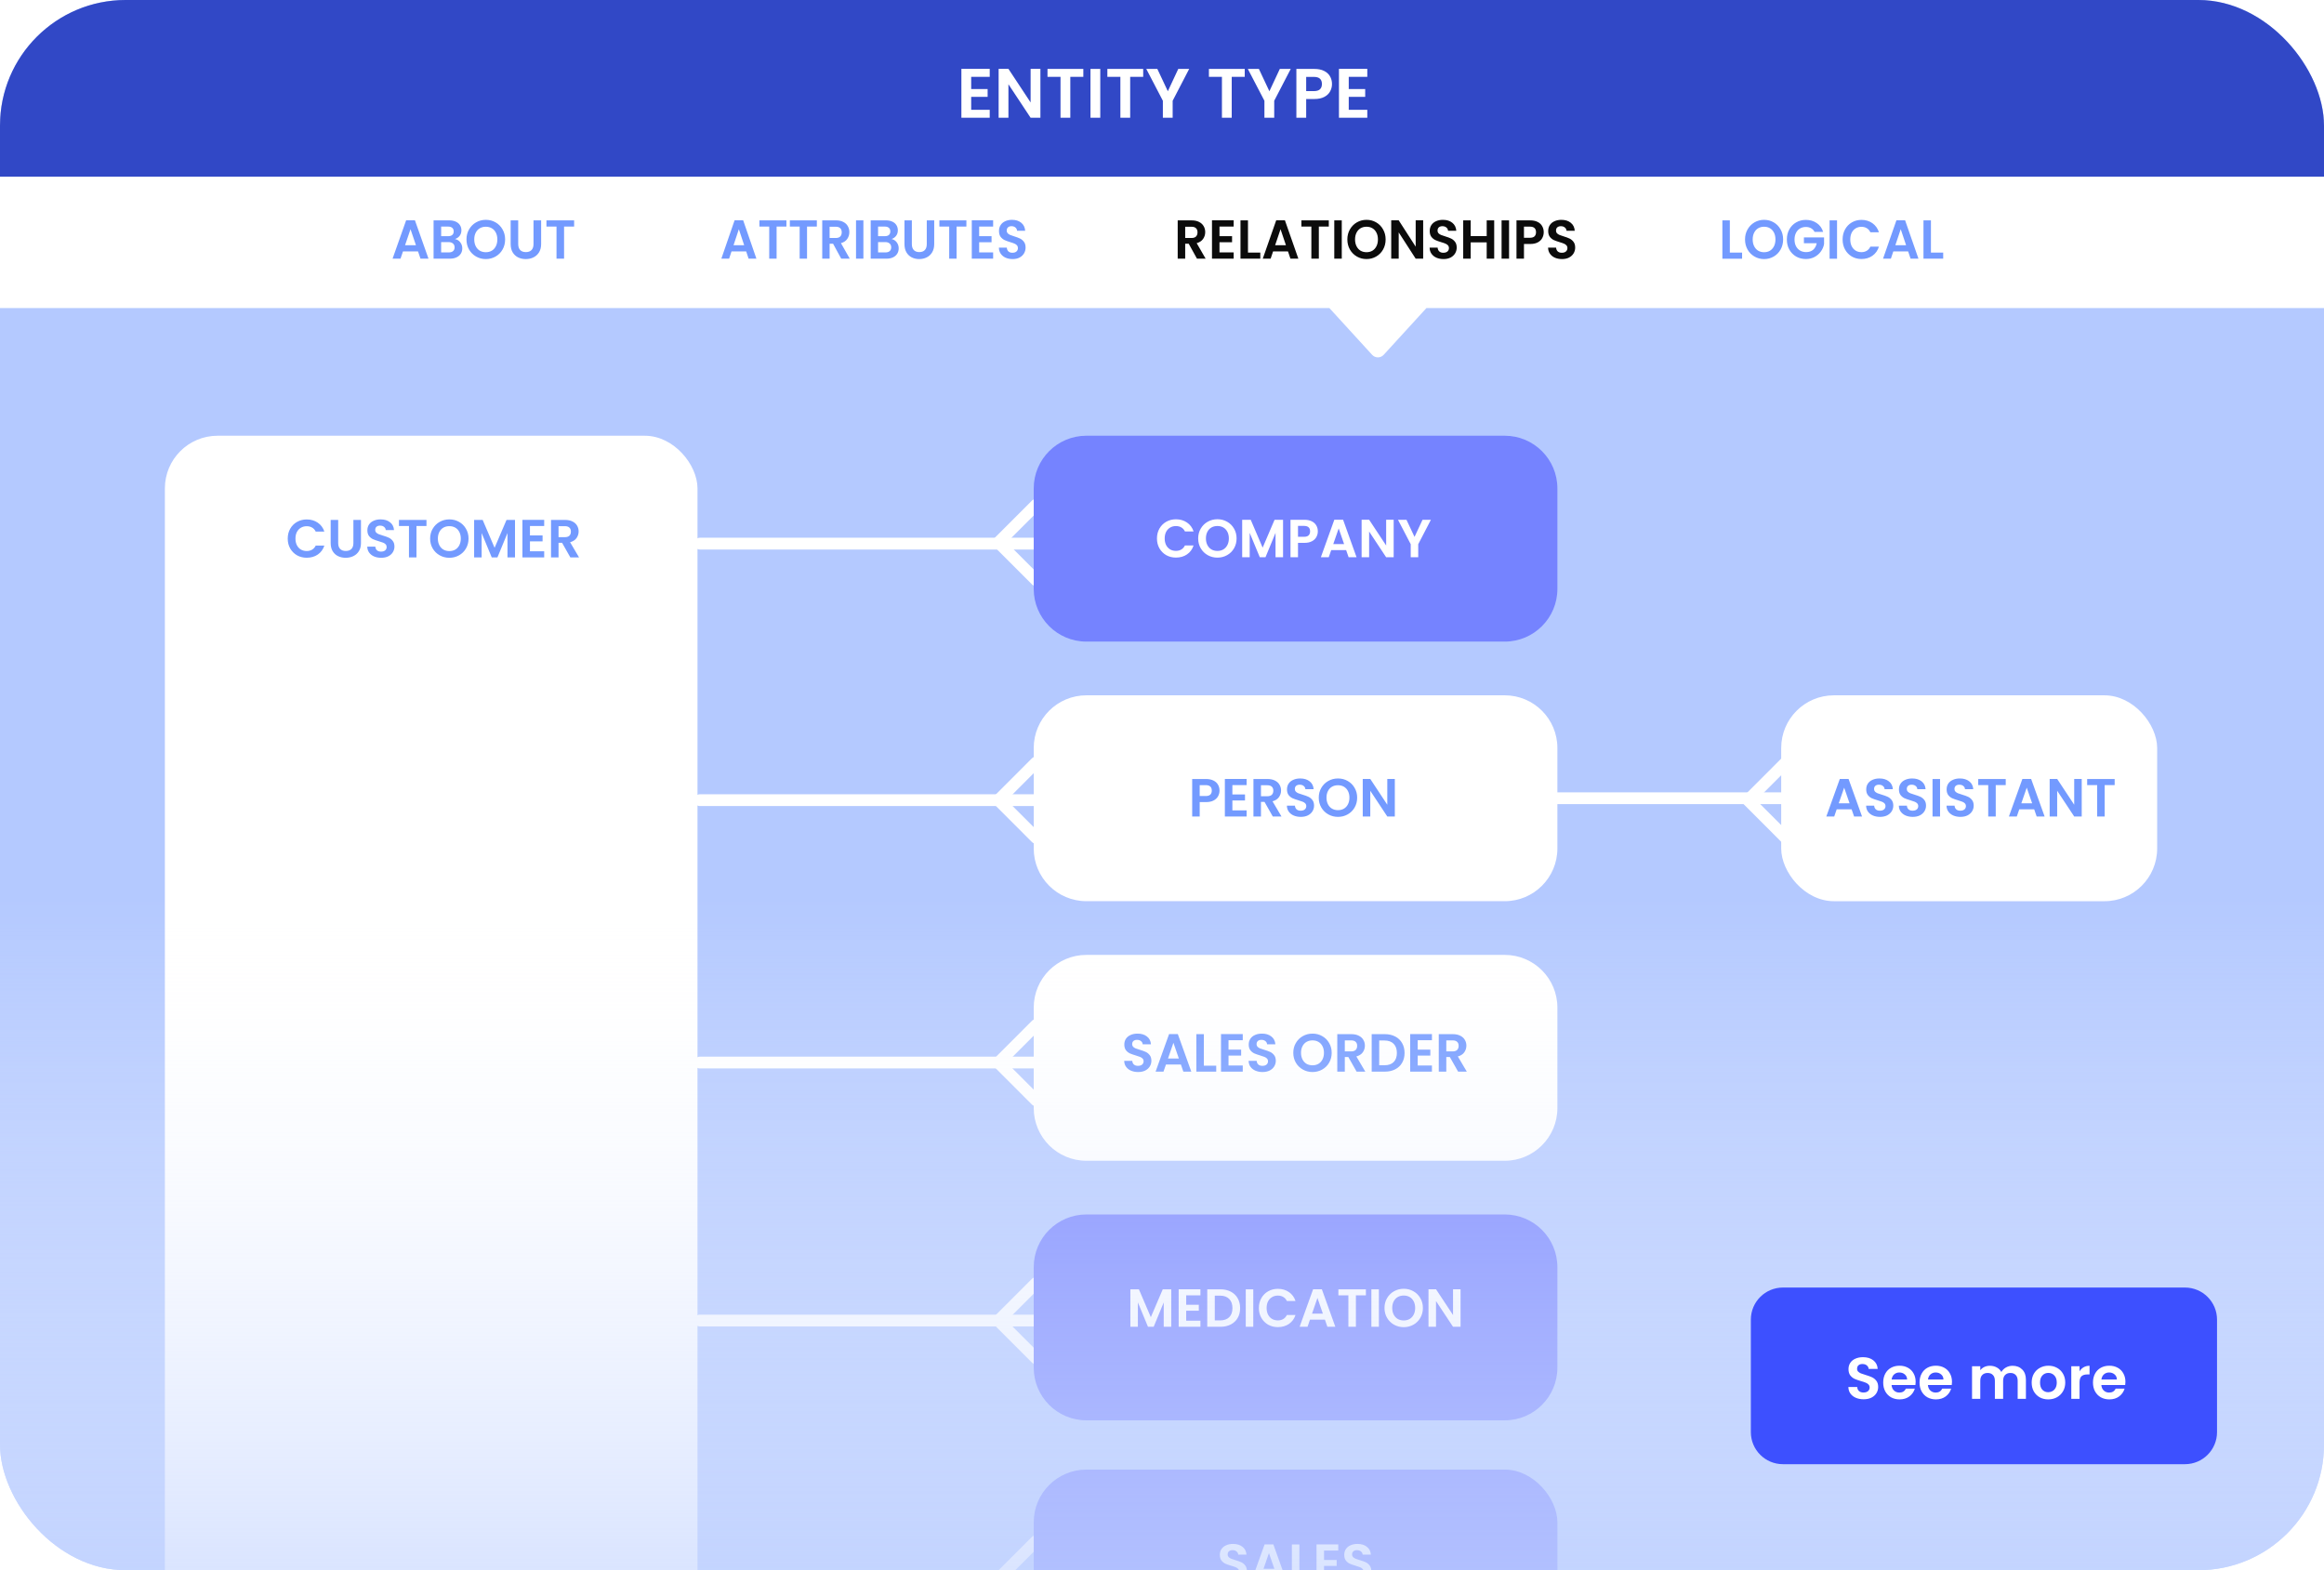 <svg width="592" height="400" viewBox="0 0 592 400" fill="none" xmlns="http://www.w3.org/2000/svg">
<g clip-path="url(#clip0_2672_23319)">
<rect width="592" height="400" rx="32" fill="#B4C9FF"/>
<path d="M263.921 128.602L254.326 138.194L263.921 147.789" stroke="white" stroke-width="3" stroke-miterlimit="22.926" stroke-linecap="round" stroke-linejoin="round"/>
<path d="M263.919 280.311L254.326 270.716L263.919 261.121" stroke="white" stroke-width="3" stroke-miterlimit="22.926" stroke-linecap="round" stroke-linejoin="round"/>
<path d="M263.919 346.041L254.326 336.446L263.919 326.852" stroke="white" stroke-width="3" stroke-miterlimit="22.926" stroke-linecap="round" stroke-linejoin="round"/>
<path d="M263.919 411.772L254.326 402.177L263.919 392.582" stroke="white" stroke-width="3" stroke-miterlimit="22.926" stroke-linecap="round" stroke-linejoin="round"/>
<path d="M263.919 213.437L254.326 203.845L263.919 194.25" stroke="white" stroke-width="3" stroke-miterlimit="22.926" stroke-linecap="round" stroke-linejoin="round"/>
<path d="M454.856 213.437L445.264 203.845L454.856 194.25" stroke="white" stroke-width="3" stroke-miterlimit="22.926" stroke-linecap="round" stroke-linejoin="round"/>
<path d="M178.279 203.84H263.921" stroke="white" stroke-width="3" stroke-miterlimit="22.926" stroke-linecap="round" stroke-linejoin="round"/>
<path d="M396.721 203.352L453.727 203.352" stroke="white" stroke-width="3" stroke-miterlimit="22.926" stroke-linecap="round" stroke-linejoin="round"/>
<path d="M178.279 138.488H263.921" stroke="white" stroke-width="3" stroke-miterlimit="22.926" stroke-linecap="round" stroke-linejoin="round"/>
<path d="M178.279 336.41H263.921" stroke="white" stroke-width="3" stroke-miterlimit="22.926" stroke-linecap="round" stroke-linejoin="round"/>
<path d="M178.279 270.684H263.921" stroke="white" stroke-width="3" stroke-miterlimit="22.926" stroke-linecap="round" stroke-linejoin="round"/>
<rect x="453.73" y="177.133" width="95.771" height="52.446" rx="13.419" fill="white"/>
<rect x="263.328" y="374.375" width="133.395" height="52.446" rx="13.419" fill="#7583FF"/>
<rect x="42" y="111.004" width="135.676" height="385.364" rx="13.419" fill="white"/>
<path d="M314.249 403.096C313.583 403.096 312.981 402.982 312.443 402.754C311.914 402.526 311.495 402.197 311.184 401.769C310.874 401.34 310.715 400.834 310.706 400.25H312.758C312.785 400.642 312.922 400.952 313.168 401.18C313.424 401.408 313.77 401.522 314.208 401.522C314.655 401.522 315.006 401.417 315.262 401.208C315.517 400.989 315.645 400.706 315.645 400.359C315.645 400.077 315.558 399.844 315.385 399.662C315.211 399.479 314.992 399.338 314.728 399.238C314.473 399.128 314.117 399.01 313.661 398.882C313.041 398.699 312.534 398.522 312.142 398.348C311.759 398.166 311.426 397.897 311.143 397.541C310.87 397.176 310.733 396.693 310.733 396.091C310.733 395.525 310.874 395.033 311.157 394.613C311.44 394.194 311.837 393.874 312.347 393.655C312.858 393.427 313.442 393.313 314.099 393.313C315.084 393.313 315.882 393.555 316.493 394.039C317.113 394.513 317.455 395.179 317.519 396.036H315.412C315.394 395.708 315.252 395.439 314.988 395.229C314.732 395.01 314.39 394.901 313.962 394.901C313.588 394.901 313.287 394.996 313.059 395.188C312.84 395.379 312.73 395.658 312.73 396.022C312.73 396.278 312.813 396.492 312.977 396.665C313.15 396.83 313.36 396.966 313.606 397.076C313.861 397.176 314.217 397.295 314.673 397.432C315.293 397.614 315.8 397.796 316.192 397.979C316.584 398.161 316.922 398.435 317.204 398.8C317.487 399.165 317.628 399.643 317.628 400.236C317.628 400.747 317.496 401.221 317.232 401.659C316.967 402.097 316.58 402.448 316.069 402.713C315.558 402.968 314.951 403.096 314.249 403.096ZM325.145 401.18H321.341L320.712 403H318.701L322.135 393.437H324.365L327.799 403H325.774L325.145 401.18ZM324.625 399.648L323.243 395.653L321.861 399.648H324.625ZM330.998 401.481H334.145V403H329.083V393.45H330.998V401.481ZM337.278 394.996V397.391H340.493V398.909H337.278V401.44H340.903V403H335.362V393.437H340.903V394.996H337.278ZM345.941 403.096C345.275 403.096 344.673 402.982 344.135 402.754C343.606 402.526 343.187 402.197 342.876 401.769C342.566 401.34 342.407 400.834 342.398 400.25H344.45C344.477 400.642 344.614 400.952 344.86 401.18C345.116 401.408 345.462 401.522 345.9 401.522C346.347 401.522 346.698 401.417 346.954 401.208C347.209 400.989 347.337 400.706 347.337 400.359C347.337 400.077 347.25 399.844 347.077 399.662C346.903 399.479 346.685 399.338 346.42 399.238C346.165 399.128 345.809 399.01 345.353 398.882C344.733 398.699 344.226 398.522 343.834 398.348C343.451 398.166 343.118 397.897 342.835 397.541C342.562 397.176 342.425 396.693 342.425 396.091C342.425 395.525 342.566 395.033 342.849 394.613C343.132 394.194 343.529 393.874 344.039 393.655C344.55 393.427 345.134 393.313 345.791 393.313C346.776 393.313 347.574 393.555 348.185 394.039C348.805 394.513 349.147 395.179 349.211 396.036H347.104C347.086 395.708 346.944 395.439 346.68 395.229C346.425 395.01 346.083 394.901 345.654 394.901C345.28 394.901 344.979 394.996 344.751 395.188C344.532 395.379 344.423 395.658 344.423 396.022C344.423 396.278 344.505 396.492 344.669 396.665C344.842 396.83 345.052 396.966 345.298 397.076C345.554 397.176 345.909 397.295 346.365 397.432C346.986 397.614 347.492 397.796 347.884 397.979C348.276 398.161 348.614 398.435 348.896 398.8C349.179 399.165 349.321 399.643 349.321 400.236C349.321 400.747 349.188 401.221 348.924 401.659C348.659 402.097 348.272 402.448 347.761 402.713C347.25 402.968 346.643 403.096 345.941 403.096ZM292.423 419.211C292.423 418.272 292.632 417.433 293.052 416.694C293.481 415.946 294.06 415.367 294.79 414.956C295.528 414.537 296.354 414.327 297.266 414.327C298.333 414.327 299.268 414.601 300.071 415.148C300.873 415.695 301.434 416.452 301.754 417.419H299.551C299.332 416.963 299.022 416.621 298.62 416.393C298.228 416.165 297.772 416.051 297.252 416.051C296.696 416.051 296.199 416.183 295.761 416.448C295.332 416.703 294.995 417.068 294.749 417.542C294.511 418.017 294.393 418.573 294.393 419.211C294.393 419.841 294.511 420.397 294.749 420.881C294.995 421.355 295.332 421.724 295.761 421.989C296.199 422.244 296.696 422.372 297.252 422.372C297.772 422.372 298.228 422.258 298.62 422.03C299.022 421.793 299.332 421.446 299.551 420.99H301.754C301.434 421.966 300.873 422.728 300.071 423.275C299.277 423.813 298.342 424.082 297.266 424.082C296.354 424.082 295.528 423.877 294.79 423.466C294.06 423.047 293.481 422.468 293.052 421.729C292.632 420.99 292.423 420.151 292.423 419.211ZM307.822 424.096C306.929 424.096 306.108 423.886 305.36 423.466C304.612 423.047 304.019 422.468 303.581 421.729C303.143 420.981 302.924 420.137 302.924 419.198C302.924 418.267 303.143 417.433 303.581 416.694C304.019 415.946 304.612 415.362 305.36 414.943C306.108 414.523 306.929 414.313 307.822 414.313C308.725 414.313 309.546 414.523 310.285 414.943C311.033 415.362 311.621 415.946 312.05 416.694C312.488 417.433 312.707 418.267 312.707 419.198C312.707 420.137 312.488 420.981 312.05 421.729C311.621 422.468 311.033 423.047 310.285 423.466C309.537 423.886 308.716 424.096 307.822 424.096ZM307.822 422.386C308.397 422.386 308.903 422.258 309.341 422.002C309.779 421.738 310.121 421.364 310.367 420.881C310.613 420.397 310.737 419.836 310.737 419.198C310.737 418.559 310.613 418.003 310.367 417.529C310.121 417.045 309.779 416.676 309.341 416.42C308.903 416.165 308.397 416.037 307.822 416.037C307.248 416.037 306.737 416.165 306.29 416.42C305.852 416.676 305.51 417.045 305.264 417.529C305.018 418.003 304.895 418.559 304.895 419.198C304.895 419.836 305.018 420.397 305.264 420.881C305.51 421.364 305.852 421.738 306.29 422.002C306.737 422.258 307.248 422.386 307.822 422.386ZM322.3 424H320.384L316.047 417.447V424H314.132V414.437H316.047L320.384 421.004V414.437H322.3V424ZM330.691 414.45V415.996H328.146V424H326.231V415.996H323.686V414.45H330.691ZM337.014 424L334.907 420.279H334.004V424H332.089V414.45H335.673C336.412 414.45 337.042 414.583 337.561 414.847C338.081 415.102 338.469 415.454 338.724 415.901C338.989 416.338 339.121 416.831 339.121 417.378C339.121 418.007 338.939 418.578 338.574 419.088C338.209 419.59 337.666 419.937 336.946 420.128L339.231 424H337.014ZM334.004 418.842H335.605C336.125 418.842 336.512 418.719 336.768 418.473C337.023 418.217 337.151 417.866 337.151 417.419C337.151 416.981 337.023 416.644 336.768 416.407C336.512 416.16 336.125 416.037 335.605 416.037H334.004V418.842ZM346.709 422.18H342.906L342.276 424H340.265L343.699 414.437H345.929L349.363 424H347.339L346.709 422.18ZM346.189 420.648L344.808 416.653L343.426 420.648H346.189ZM350.182 419.211C350.182 418.272 350.392 417.433 350.811 416.694C351.24 415.946 351.819 415.367 352.549 414.956C353.288 414.537 354.113 414.327 355.025 414.327C356.092 414.327 357.027 414.601 357.83 415.148C358.633 415.695 359.194 416.452 359.513 417.419H357.31C357.091 416.963 356.781 416.621 356.38 416.393C355.987 416.165 355.531 416.051 355.012 416.051C354.455 416.051 353.958 416.183 353.52 416.448C353.092 416.703 352.754 417.068 352.508 417.542C352.271 418.017 352.152 418.573 352.152 419.211C352.152 419.841 352.271 420.397 352.508 420.881C352.754 421.355 353.092 421.724 353.52 421.989C353.958 422.244 354.455 422.372 355.012 422.372C355.531 422.372 355.987 422.258 356.38 422.03C356.781 421.793 357.091 421.446 357.31 420.99H359.513C359.194 421.966 358.633 422.728 357.83 423.275C357.036 423.813 356.101 424.082 355.025 424.082C354.113 424.082 353.288 423.877 352.549 423.466C351.819 423.047 351.24 422.468 350.811 421.729C350.392 420.99 350.182 420.151 350.182 419.211ZM367.648 414.45V415.996H365.103V424H363.187V415.996H360.643V414.45H367.648Z" fill="white"/>
<path d="M383.301 111H276.743C269.332 111 263.324 117.008 263.324 124.419V150.027C263.324 157.438 269.332 163.446 276.743 163.446H383.301C390.712 163.446 396.72 157.438 396.72 150.027V124.419C396.72 117.008 390.712 111 383.301 111Z" fill="#7583FF"/>
<path d="M383.301 177.129H276.743C269.332 177.129 263.324 183.137 263.324 190.548V216.156C263.324 223.567 269.332 229.575 276.743 229.575H383.301C390.712 229.575 396.72 223.567 396.72 216.156V190.548C396.72 183.137 390.712 177.129 383.301 177.129Z" fill="white"/>
<path d="M383.301 243.258H276.743C269.332 243.258 263.324 249.266 263.324 256.677V282.285C263.324 289.696 269.332 295.704 276.743 295.704H383.301C390.712 295.704 396.72 289.696 396.72 282.285V256.677C396.72 249.266 390.712 243.258 383.301 243.258Z" fill="white"/>
<path d="M383.301 309.383H276.743C269.332 309.383 263.324 315.391 263.324 322.802V348.41C263.324 355.821 269.332 361.829 276.743 361.829H383.301C390.712 361.829 396.72 355.821 396.72 348.41V322.802C396.72 315.391 390.712 309.383 383.301 309.383Z" fill="#7583FF"/>
<path d="M294.715 137.172C294.715 136.233 294.925 135.394 295.345 134.655C295.773 133.907 296.352 133.328 297.082 132.917C297.821 132.498 298.646 132.288 299.558 132.288C300.626 132.288 301.561 132.562 302.363 133.109C303.166 133.656 303.727 134.413 304.046 135.38H301.843C301.624 134.924 301.314 134.582 300.913 134.354C300.521 134.126 300.065 134.012 299.545 134.012C298.988 134.012 298.491 134.144 298.054 134.409C297.625 134.664 297.287 135.029 297.041 135.503C296.804 135.978 296.685 136.534 296.685 137.172C296.685 137.802 296.804 138.358 297.041 138.842C297.287 139.316 297.625 139.685 298.054 139.95C298.491 140.205 298.988 140.333 299.545 140.333C300.065 140.333 300.521 140.219 300.913 139.991C301.314 139.754 301.624 139.407 301.843 138.951H304.046C303.727 139.927 303.166 140.689 302.363 141.236C301.57 141.774 300.635 142.043 299.558 142.043C298.646 142.043 297.821 141.838 297.082 141.427C296.352 141.008 295.773 140.429 295.345 139.69C294.925 138.951 294.715 138.112 294.715 137.172ZM310.115 142.057C309.221 142.057 308.4 141.847 307.652 141.427C306.904 141.008 306.311 140.429 305.874 139.69C305.436 138.942 305.217 138.098 305.217 137.159C305.217 136.228 305.436 135.394 305.874 134.655C306.311 133.907 306.904 133.323 307.652 132.904C308.4 132.484 309.221 132.274 310.115 132.274C311.018 132.274 311.839 132.484 312.578 132.904C313.326 133.323 313.914 133.907 314.343 134.655C314.78 135.394 314.999 136.228 314.999 137.159C314.999 138.098 314.78 138.942 314.343 139.69C313.914 140.429 313.326 141.008 312.578 141.427C311.83 141.847 311.009 142.057 310.115 142.057ZM310.115 140.347C310.69 140.347 311.196 140.219 311.634 139.963C312.071 139.699 312.413 139.325 312.66 138.842C312.906 138.358 313.029 137.797 313.029 137.159C313.029 136.52 312.906 135.964 312.66 135.49C312.413 135.006 312.071 134.637 311.634 134.381C311.196 134.126 310.69 133.998 310.115 133.998C309.54 133.998 309.029 134.126 308.583 134.381C308.145 134.637 307.803 135.006 307.556 135.49C307.31 135.964 307.187 136.52 307.187 137.159C307.187 137.797 307.31 138.358 307.556 138.842C307.803 139.325 308.145 139.699 308.583 139.963C309.029 140.219 309.54 140.347 310.115 140.347ZM326.836 132.411V141.961H324.92V135.75L322.362 141.961H320.912L318.34 135.75V141.961H316.424V132.411H318.6L321.637 139.512L324.674 132.411H326.836ZM335.694 135.366C335.694 135.877 335.57 136.356 335.324 136.803C335.087 137.25 334.708 137.61 334.189 137.884C333.678 138.157 333.03 138.294 332.246 138.294H330.645V141.961H328.73V132.411H332.246C332.985 132.411 333.614 132.539 334.134 132.794C334.654 133.05 335.041 133.401 335.297 133.848C335.561 134.295 335.694 134.801 335.694 135.366ZM332.164 136.748C332.693 136.748 333.085 136.63 333.34 136.393C333.596 136.146 333.723 135.804 333.723 135.366C333.723 134.436 333.204 133.971 332.164 133.971H330.645V136.748H332.164ZM342.909 140.141H339.106L338.476 141.961H336.465L339.899 132.398H342.129L345.563 141.961H343.539L342.909 140.141ZM342.389 138.609L341.007 134.614L339.626 138.609H342.389ZM355.015 141.961H353.1L348.762 135.407V141.961H346.847V132.398H348.762L353.1 138.965V132.398H355.015V141.961ZM364.501 132.411L361.272 138.636V141.961H359.357V138.636L356.114 132.411H358.276L360.328 136.776L362.367 132.411H364.501Z" fill="white"/>
<path d="M73.294 137.211C73.294 136.272 73.504 135.433 73.924 134.694C74.352 133.946 74.932 133.367 75.661 132.956C76.4 132.537 77.226 132.327 78.138 132.327C79.205 132.327 80.14 132.601 80.942 133.148C81.745 133.695 82.306 134.452 82.625 135.419H80.422C80.204 134.963 79.894 134.621 79.492 134.393C79.1 134.165 78.644 134.051 78.124 134.051C77.568 134.051 77.07 134.183 76.633 134.448C76.204 134.703 75.867 135.068 75.62 135.542C75.383 136.017 75.264 136.573 75.264 137.211C75.264 137.841 75.383 138.397 75.62 138.881C75.867 139.355 76.204 139.724 76.633 139.989C77.07 140.244 77.568 140.372 78.124 140.372C78.644 140.372 79.1 140.258 79.492 140.03C79.894 139.793 80.204 139.446 80.422 138.99H82.625C82.306 139.966 81.745 140.728 80.942 141.275C80.149 141.813 79.214 142.082 78.138 142.082C77.226 142.082 76.4 141.877 75.661 141.466C74.932 141.047 74.352 140.468 73.924 139.729C73.504 138.99 73.294 138.151 73.294 137.211ZM86.149 132.45V138.361C86.149 139.008 86.318 139.505 86.656 139.852C86.993 140.189 87.467 140.358 88.078 140.358C88.699 140.358 89.177 140.189 89.515 139.852C89.853 139.505 90.021 139.008 90.021 138.361V132.45H91.95V138.347C91.95 139.159 91.772 139.847 91.417 140.413C91.07 140.969 90.6 141.389 90.007 141.672C89.424 141.954 88.772 142.096 88.051 142.096C87.34 142.096 86.692 141.954 86.108 141.672C85.534 141.389 85.078 140.969 84.74 140.413C84.403 139.847 84.234 139.159 84.234 138.347V132.45H86.149ZM97.098 142.096C96.432 142.096 95.83 141.982 95.292 141.754C94.763 141.526 94.344 141.197 94.034 140.769C93.723 140.34 93.564 139.834 93.555 139.25H95.607C95.634 139.642 95.771 139.952 96.017 140.18C96.273 140.408 96.619 140.522 97.057 140.522C97.504 140.522 97.855 140.417 98.111 140.208C98.366 139.989 98.494 139.706 98.494 139.359C98.494 139.077 98.407 138.844 98.234 138.662C98.061 138.479 97.842 138.338 97.577 138.238C97.322 138.128 96.966 138.01 96.51 137.882C95.89 137.699 95.383 137.522 94.991 137.348C94.608 137.166 94.275 136.897 93.993 136.541C93.719 136.176 93.582 135.693 93.582 135.091C93.582 134.525 93.723 134.033 94.006 133.613C94.289 133.194 94.686 132.874 95.197 132.655C95.707 132.427 96.291 132.313 96.948 132.313C97.933 132.313 98.731 132.555 99.342 133.039C99.962 133.513 100.304 134.179 100.368 135.036H98.261C98.243 134.708 98.102 134.439 97.837 134.229C97.582 134.01 97.24 133.901 96.811 133.901C96.437 133.901 96.136 133.996 95.908 134.188C95.689 134.379 95.579 134.658 95.579 135.022C95.579 135.278 95.662 135.492 95.826 135.665C95.999 135.83 96.209 135.966 96.455 136.076C96.711 136.176 97.066 136.295 97.522 136.432C98.143 136.614 98.649 136.796 99.041 136.979C99.433 137.161 99.771 137.435 100.053 137.8C100.336 138.165 100.478 138.643 100.478 139.236C100.478 139.747 100.345 140.221 100.081 140.659C99.816 141.097 99.429 141.448 98.918 141.713C98.407 141.968 97.8 142.096 97.098 142.096ZM108.637 132.45V133.996H106.092V142H104.177V133.996H101.632V132.45H108.637ZM114.467 142.096C113.573 142.096 112.753 141.886 112.005 141.466C111.257 141.047 110.664 140.468 110.226 139.729C109.788 138.981 109.569 138.137 109.569 137.198C109.569 136.267 109.788 135.433 110.226 134.694C110.664 133.946 111.257 133.362 112.005 132.943C112.753 132.523 113.573 132.313 114.467 132.313C115.37 132.313 116.191 132.523 116.93 132.943C117.678 133.362 118.266 133.946 118.695 134.694C119.133 135.433 119.352 136.267 119.352 137.198C119.352 138.137 119.133 138.981 118.695 139.729C118.266 140.468 117.678 141.047 116.93 141.466C116.182 141.886 115.361 142.096 114.467 142.096ZM114.467 140.386C115.042 140.386 115.548 140.258 115.986 140.002C116.424 139.738 116.766 139.364 117.012 138.881C117.258 138.397 117.381 137.836 117.381 137.198C117.381 136.559 117.258 136.003 117.012 135.529C116.766 135.045 116.424 134.676 115.986 134.42C115.548 134.165 115.042 134.037 114.467 134.037C113.893 134.037 113.382 134.165 112.935 134.42C112.497 134.676 112.155 135.045 111.909 135.529C111.663 136.003 111.539 136.559 111.539 137.198C111.539 137.836 111.663 138.397 111.909 138.881C112.155 139.364 112.497 139.738 112.935 140.002C113.382 140.258 113.893 140.386 114.467 140.386ZM131.188 132.45V142H129.273V135.789L126.714 142H125.264L122.692 135.789V142H120.777V132.45H122.952L125.989 139.551L129.027 132.45H131.188ZM134.997 133.996V136.391H138.213V137.909H134.997V140.44H138.623V142H133.082V132.437H138.623V133.996H134.997ZM145.289 142L143.182 138.279H142.279V142H140.364V132.45H143.948C144.687 132.45 145.316 132.583 145.836 132.847C146.356 133.102 146.744 133.454 146.999 133.901C147.264 134.338 147.396 134.831 147.396 135.378C147.396 136.007 147.214 136.578 146.849 137.088C146.484 137.59 145.941 137.937 145.221 138.128L147.506 142H145.289ZM142.279 136.842H143.88C144.4 136.842 144.787 136.719 145.043 136.473C145.298 136.217 145.426 135.866 145.426 135.419C145.426 134.981 145.298 134.644 145.043 134.407C144.787 134.16 144.4 134.037 143.88 134.037H142.279V136.842Z" fill="#739AFF"/>
<path d="M310.653 201.405C310.653 201.916 310.53 202.395 310.283 202.842C310.046 203.289 309.668 203.649 309.148 203.923C308.637 204.197 307.989 204.333 307.205 204.333H305.604V208H303.689V198.45H307.205C307.944 198.45 308.573 198.578 309.093 198.833C309.613 199.089 310.001 199.44 310.256 199.887C310.52 200.334 310.653 200.84 310.653 201.405ZM307.123 202.787C307.652 202.787 308.044 202.669 308.299 202.432C308.555 202.185 308.683 201.843 308.683 201.405C308.683 200.475 308.163 200.01 307.123 200.01H305.604V202.787H307.123ZM313.928 199.996V202.391H317.143V203.909H313.928V206.44H317.554V208H312.013V198.437H317.554V199.996H313.928ZM324.22 208L322.113 204.279H321.21V208H319.294V198.45H322.879C323.618 198.45 324.247 198.583 324.767 198.847C325.287 199.102 325.675 199.454 325.93 199.901C326.194 200.338 326.327 200.831 326.327 201.378C326.327 202.007 326.144 202.578 325.779 203.088C325.415 203.59 324.872 203.937 324.151 204.128L326.436 208H324.22ZM321.21 202.842H322.811C323.33 202.842 323.718 202.719 323.973 202.473C324.229 202.217 324.357 201.866 324.357 201.419C324.357 200.981 324.229 200.644 323.973 200.407C323.718 200.16 323.33 200.037 322.811 200.037H321.21V202.842ZM331.356 208.096C330.691 208.096 330.089 207.982 329.55 207.754C329.021 207.526 328.602 207.197 328.292 206.769C327.982 206.34 327.822 205.834 327.813 205.25H329.865C329.892 205.642 330.029 205.952 330.276 206.18C330.531 206.408 330.878 206.522 331.315 206.522C331.762 206.522 332.113 206.417 332.369 206.208C332.624 205.989 332.752 205.706 332.752 205.359C332.752 205.077 332.665 204.844 332.492 204.662C332.319 204.479 332.1 204.338 331.835 204.238C331.58 204.128 331.224 204.01 330.768 203.882C330.148 203.699 329.642 203.522 329.249 203.348C328.866 203.166 328.533 202.897 328.251 202.541C327.977 202.176 327.84 201.693 327.84 201.091C327.84 200.525 327.982 200.033 328.264 199.613C328.547 199.194 328.944 198.874 329.455 198.655C329.965 198.427 330.549 198.313 331.206 198.313C332.191 198.313 332.989 198.555 333.6 199.039C334.22 199.513 334.562 200.179 334.626 201.036H332.519C332.501 200.708 332.36 200.439 332.095 200.229C331.84 200.01 331.498 199.901 331.069 199.901C330.695 199.901 330.394 199.996 330.166 200.188C329.947 200.379 329.838 200.658 329.838 201.022C329.838 201.278 329.92 201.492 330.084 201.665C330.257 201.83 330.467 201.966 330.713 202.076C330.969 202.176 331.324 202.295 331.78 202.432C332.401 202.614 332.907 202.796 333.299 202.979C333.691 203.161 334.029 203.435 334.312 203.8C334.594 204.165 334.736 204.643 334.736 205.236C334.736 205.747 334.603 206.221 334.339 206.659C334.074 207.097 333.687 207.448 333.176 207.713C332.665 207.968 332.059 208.096 331.356 208.096ZM340.829 208.096C339.935 208.096 339.114 207.886 338.366 207.466C337.619 207.047 337.026 206.468 336.588 205.729C336.15 204.981 335.931 204.137 335.931 203.198C335.931 202.267 336.15 201.433 336.588 200.694C337.026 199.946 337.619 199.362 338.366 198.943C339.114 198.523 339.935 198.313 340.829 198.313C341.732 198.313 342.553 198.523 343.292 198.943C344.04 199.362 344.628 199.946 345.057 200.694C345.495 201.433 345.713 202.267 345.713 203.198C345.713 204.137 345.495 204.981 345.057 205.729C344.628 206.468 344.04 207.047 343.292 207.466C342.544 207.886 341.723 208.096 340.829 208.096ZM340.829 206.386C341.404 206.386 341.91 206.258 342.348 206.002C342.786 205.738 343.128 205.364 343.374 204.881C343.62 204.397 343.743 203.836 343.743 203.198C343.743 202.559 343.62 202.003 343.374 201.529C343.128 201.045 342.786 200.676 342.348 200.42C341.91 200.165 341.404 200.037 340.829 200.037C340.255 200.037 339.744 200.165 339.297 200.42C338.859 200.676 338.517 201.045 338.271 201.529C338.024 202.003 337.901 202.559 337.901 203.198C337.901 203.836 338.024 204.397 338.271 204.881C338.517 205.364 338.859 205.738 339.297 206.002C339.744 206.258 340.255 206.386 340.829 206.386ZM355.306 208H353.391L349.054 201.447V208H347.138V198.437H349.054L353.391 205.004V198.437H355.306V208Z" fill="#739AFF"/>
<path d="M471.67 206.18H467.866L467.237 208H465.226L468.66 198.437H470.89L474.324 208H472.299L471.67 206.18ZM471.15 204.648L469.768 200.653L468.386 204.648H471.15ZM478.905 208.096C478.239 208.096 477.637 207.982 477.099 207.754C476.57 207.526 476.15 207.197 475.84 206.769C475.53 206.34 475.37 205.834 475.361 205.25H477.414C477.441 205.642 477.578 205.952 477.824 206.18C478.079 206.408 478.426 206.522 478.864 206.522C479.311 206.522 479.662 206.417 479.917 206.208C480.173 205.989 480.3 205.706 480.3 205.359C480.3 205.077 480.214 204.844 480.04 204.662C479.867 204.479 479.648 204.338 479.384 204.238C479.128 204.128 478.773 204.01 478.317 203.882C477.696 203.699 477.19 203.522 476.798 203.348C476.415 203.166 476.082 202.897 475.799 202.541C475.526 202.176 475.389 201.693 475.389 201.091C475.389 200.525 475.53 200.033 475.813 199.613C476.096 199.194 476.492 198.874 477.003 198.655C477.514 198.427 478.098 198.313 478.754 198.313C479.739 198.313 480.538 198.555 481.149 199.039C481.769 199.513 482.111 200.179 482.175 201.036H480.068C480.05 200.708 479.908 200.439 479.644 200.229C479.388 200.01 479.046 199.901 478.618 199.901C478.244 199.901 477.943 199.996 477.715 200.188C477.496 200.379 477.386 200.658 477.386 201.022C477.386 201.278 477.468 201.492 477.632 201.665C477.806 201.83 478.016 201.966 478.262 202.076C478.517 202.176 478.873 202.295 479.329 202.432C479.949 202.614 480.455 202.796 480.848 202.979C481.24 203.161 481.577 203.435 481.86 203.8C482.143 204.165 482.284 204.643 482.284 205.236C482.284 205.747 482.152 206.221 481.887 206.659C481.623 207.097 481.235 207.448 480.725 207.713C480.214 207.968 479.607 208.096 478.905 208.096ZM487.242 208.096C486.576 208.096 485.974 207.982 485.436 207.754C484.907 207.526 484.488 207.197 484.177 206.769C483.867 206.34 483.708 205.834 483.699 205.25H485.751C485.778 205.642 485.915 205.952 486.161 206.18C486.417 206.408 486.763 206.522 487.201 206.522C487.648 206.522 487.999 206.417 488.255 206.208C488.51 205.989 488.638 205.706 488.638 205.359C488.638 205.077 488.551 204.844 488.378 204.662C488.204 204.479 487.985 204.338 487.721 204.238C487.466 204.128 487.11 204.01 486.654 203.882C486.034 203.699 485.527 203.522 485.135 203.348C484.752 203.166 484.419 202.897 484.136 202.541C483.863 202.176 483.726 201.693 483.726 201.091C483.726 200.525 483.867 200.033 484.15 199.613C484.433 199.194 484.83 198.874 485.34 198.655C485.851 198.427 486.435 198.313 487.092 198.313C488.077 198.313 488.875 198.555 489.486 199.039C490.106 199.513 490.448 200.179 490.512 201.036H488.405C488.387 200.708 488.245 200.439 487.981 200.229C487.725 200.01 487.383 199.901 486.955 199.901C486.581 199.901 486.28 199.996 486.052 200.188C485.833 200.379 485.723 200.658 485.723 201.022C485.723 201.278 485.806 201.492 485.97 201.665C486.143 201.83 486.353 201.966 486.599 202.076C486.854 202.176 487.21 202.295 487.666 202.432C488.286 202.614 488.793 202.796 489.185 202.979C489.577 203.161 489.915 203.435 490.197 203.8C490.48 204.165 490.621 204.643 490.621 205.236C490.621 205.747 490.489 206.221 490.225 206.659C489.96 207.097 489.572 207.448 489.062 207.713C488.551 207.968 487.944 208.096 487.242 208.096ZM494.197 198.45V208H492.282V198.45H494.197ZM499.387 208.096C498.721 208.096 498.119 207.982 497.581 207.754C497.052 207.526 496.633 207.197 496.322 206.769C496.012 206.34 495.853 205.834 495.844 205.25H497.896C497.923 205.642 498.06 205.952 498.306 206.18C498.562 206.408 498.908 206.522 499.346 206.522C499.793 206.522 500.144 206.417 500.4 206.208C500.655 205.989 500.783 205.706 500.783 205.359C500.783 205.077 500.696 204.844 500.523 204.662C500.349 204.479 500.131 204.338 499.866 204.238C499.611 204.128 499.255 204.01 498.799 203.882C498.179 203.699 497.672 203.522 497.28 203.348C496.897 203.166 496.564 202.897 496.281 202.541C496.008 202.176 495.871 201.693 495.871 201.091C495.871 200.525 496.012 200.033 496.295 199.613C496.578 199.194 496.975 198.874 497.485 198.655C497.996 198.427 498.58 198.313 499.237 198.313C500.222 198.313 501.02 198.555 501.631 199.039C502.251 199.513 502.593 200.179 502.657 201.036H500.55C500.532 200.708 500.39 200.439 500.126 200.229C499.871 200.01 499.529 199.901 499.1 199.901C498.726 199.901 498.425 199.996 498.197 200.188C497.978 200.379 497.868 200.658 497.868 201.022C497.868 201.278 497.951 201.492 498.115 201.665C498.288 201.83 498.498 201.966 498.744 202.076C498.999 202.176 499.355 202.295 499.811 202.432C500.431 202.614 500.938 202.796 501.33 202.979C501.722 203.161 502.06 203.435 502.342 203.8C502.625 204.165 502.766 204.643 502.766 205.236C502.766 205.747 502.634 206.221 502.37 206.659C502.105 207.097 501.718 207.448 501.207 207.713C500.696 207.968 500.089 208.096 499.387 208.096ZM510.926 198.45V199.996H508.381V208H506.466V199.996H503.921V198.45H510.926ZM518.179 206.18H514.376L513.746 208H511.735L515.169 198.437H517.399L520.833 208H518.808L518.179 206.18ZM517.659 204.648L516.277 200.653L514.896 204.648H517.659ZM530.285 208H528.369L524.032 201.447V208H522.117V198.437H524.032L528.369 205.004V198.437H530.285V208ZM538.676 198.45V199.996H536.132V208H534.216V199.996H531.671V198.45H538.676Z" fill="#739AFF"/>
<path d="M289.916 273.096C289.251 273.096 288.649 272.982 288.11 272.754C287.581 272.526 287.162 272.197 286.852 271.769C286.542 271.34 286.382 270.834 286.373 270.25H288.425C288.453 270.642 288.589 270.952 288.836 271.18C289.091 271.408 289.438 271.522 289.875 271.522C290.322 271.522 290.674 271.417 290.929 271.208C291.184 270.989 291.312 270.706 291.312 270.359C291.312 270.077 291.225 269.844 291.052 269.662C290.879 269.479 290.66 269.338 290.395 269.238C290.14 269.128 289.784 269.01 289.328 268.882C288.708 268.699 288.202 268.522 287.81 268.348C287.426 268.166 287.093 267.897 286.811 267.541C286.537 267.176 286.4 266.693 286.4 266.091C286.4 265.525 286.542 265.033 286.824 264.613C287.107 264.194 287.504 263.874 288.015 263.655C288.526 263.427 289.109 263.313 289.766 263.313C290.751 263.313 291.549 263.555 292.16 264.039C292.78 264.513 293.123 265.179 293.186 266.036H291.079C291.061 265.708 290.92 265.439 290.655 265.229C290.4 265.01 290.058 264.901 289.629 264.901C289.255 264.901 288.954 264.996 288.726 265.188C288.507 265.379 288.398 265.658 288.398 266.022C288.398 266.278 288.48 266.492 288.644 266.665C288.817 266.83 289.027 266.966 289.273 267.076C289.529 267.176 289.885 267.295 290.341 267.432C290.961 267.614 291.467 267.796 291.859 267.979C292.251 268.161 292.589 268.435 292.872 268.8C293.154 269.165 293.296 269.643 293.296 270.236C293.296 270.747 293.164 271.221 292.899 271.659C292.635 272.097 292.247 272.448 291.736 272.713C291.225 272.968 290.619 273.096 289.916 273.096ZM300.812 271.18H297.009L296.379 273H294.368L297.802 263.437H300.032L303.466 273H301.441L300.812 271.18ZM300.292 269.648L298.91 265.653L297.529 269.648H300.292ZM306.665 271.481H309.812V273H304.75V263.45H306.665V271.481ZM312.945 264.996V267.391H316.16V268.909H312.945V271.44H316.571V273H311.03V263.437H316.571V264.996H312.945ZM321.609 273.096C320.943 273.096 320.341 272.982 319.803 272.754C319.274 272.526 318.854 272.197 318.544 271.769C318.234 271.34 318.074 270.834 318.065 270.25H320.117C320.145 270.642 320.281 270.952 320.528 271.18C320.783 271.408 321.13 271.522 321.567 271.522C322.014 271.522 322.366 271.417 322.621 271.208C322.876 270.989 323.004 270.706 323.004 270.359C323.004 270.077 322.917 269.844 322.744 269.662C322.571 269.479 322.352 269.338 322.087 269.238C321.832 269.128 321.476 269.01 321.02 268.882C320.4 268.699 319.894 268.522 319.502 268.348C319.118 268.166 318.786 267.897 318.503 267.541C318.229 267.176 318.092 266.693 318.092 266.091C318.092 265.525 318.234 265.033 318.517 264.613C318.799 264.194 319.196 263.874 319.707 263.655C320.218 263.427 320.801 263.313 321.458 263.313C322.443 263.313 323.241 263.555 323.852 264.039C324.473 264.513 324.815 265.179 324.878 266.036H322.771C322.753 265.708 322.612 265.439 322.347 265.229C322.092 265.01 321.75 264.901 321.321 264.901C320.947 264.901 320.646 264.996 320.418 265.188C320.199 265.379 320.09 265.658 320.09 266.022C320.09 266.278 320.172 266.492 320.336 266.665C320.509 266.83 320.719 266.966 320.966 267.076C321.221 267.176 321.577 267.295 322.033 267.432C322.653 267.614 323.159 267.796 323.551 267.979C323.944 268.161 324.281 268.435 324.564 268.8C324.847 269.165 324.988 269.643 324.988 270.236C324.988 270.747 324.856 271.221 324.591 271.659C324.327 272.097 323.939 272.448 323.428 272.713C322.917 272.968 322.311 273.096 321.609 273.096ZM334.341 273.096C333.448 273.096 332.627 272.886 331.879 272.466C331.131 272.047 330.538 271.468 330.1 270.729C329.662 269.981 329.443 269.137 329.443 268.198C329.443 267.267 329.662 266.433 330.1 265.694C330.538 264.946 331.131 264.362 331.879 263.943C332.627 263.523 333.448 263.313 334.341 263.313C335.244 263.313 336.065 263.523 336.804 263.943C337.552 264.362 338.14 264.946 338.569 265.694C339.007 266.433 339.226 267.267 339.226 268.198C339.226 269.137 339.007 269.981 338.569 270.729C338.14 271.468 337.552 272.047 336.804 272.466C336.056 272.886 335.235 273.096 334.341 273.096ZM334.341 271.386C334.916 271.386 335.422 271.258 335.86 271.002C336.298 270.738 336.64 270.364 336.886 269.881C337.132 269.397 337.256 268.836 337.256 268.198C337.256 267.559 337.132 267.003 336.886 266.529C336.64 266.045 336.298 265.676 335.86 265.42C335.422 265.165 334.916 265.037 334.341 265.037C333.767 265.037 333.256 265.165 332.809 265.42C332.371 265.676 332.029 266.045 331.783 266.529C331.537 267.003 331.414 267.559 331.414 268.198C331.414 268.836 331.537 269.397 331.783 269.881C332.029 270.364 332.371 270.738 332.809 271.002C333.256 271.258 333.767 271.386 334.341 271.386ZM345.576 273L343.469 269.279H342.566V273H340.651V263.45H344.235C344.974 263.45 345.603 263.583 346.123 263.847C346.643 264.102 347.031 264.454 347.286 264.901C347.551 265.338 347.683 265.831 347.683 266.378C347.683 267.007 347.501 267.578 347.136 268.088C346.771 268.59 346.228 268.937 345.508 269.128L347.793 273H345.576ZM342.566 267.842H344.167C344.687 267.842 345.074 267.719 345.33 267.473C345.585 267.217 345.713 266.866 345.713 266.419C345.713 265.981 345.585 265.644 345.33 265.407C345.074 265.16 344.687 265.037 344.167 265.037H342.566V267.842ZM352.754 263.45C353.757 263.45 354.637 263.646 355.394 264.039C356.161 264.431 356.749 264.992 357.159 265.721C357.579 266.442 357.789 267.281 357.789 268.239C357.789 269.197 357.579 270.036 357.159 270.756C356.749 271.468 356.161 272.019 355.394 272.412C354.637 272.804 353.757 273 352.754 273H349.415V263.45H352.754ZM352.685 271.372C353.689 271.372 354.464 271.098 355.011 270.551C355.559 270.004 355.832 269.233 355.832 268.239C355.832 267.245 355.559 266.469 355.011 265.913C354.464 265.347 353.689 265.065 352.685 265.065H351.331V271.372H352.685ZM361.138 264.996V267.391H364.353V268.909H361.138V271.44H364.763V273H359.222V263.437H364.763V264.996H361.138ZM371.429 273L369.323 269.279H368.42V273H366.504V263.45H370.089C370.827 263.45 371.457 263.583 371.977 263.847C372.497 264.102 372.884 264.454 373.14 264.901C373.404 265.338 373.536 265.831 373.536 266.378C373.536 267.007 373.354 267.578 372.989 268.088C372.624 268.59 372.082 268.937 371.361 269.128L373.646 273H371.429ZM368.42 267.842H370.02C370.54 267.842 370.928 267.719 371.183 267.473C371.439 267.217 371.566 266.866 371.566 266.419C371.566 265.981 371.439 265.644 371.183 265.407C370.928 265.16 370.54 265.037 370.02 265.037H368.42V267.842Z" fill="#739AFF"/>
<path d="M298.354 328.45V338H296.438V331.789L293.88 338H292.429L289.857 331.789V338H287.942V328.45H290.117L293.155 335.551L296.192 328.45H298.354ZM302.163 329.996V332.391H305.378V333.909H302.163V336.44H305.788V338H300.247V328.437H305.788V329.996H302.163ZM310.867 328.45C311.871 328.45 312.751 328.646 313.508 329.039C314.274 329.431 314.862 329.992 315.273 330.721C315.692 331.442 315.902 332.281 315.902 333.239C315.902 334.197 315.692 335.036 315.273 335.756C314.862 336.468 314.274 337.019 313.508 337.412C312.751 337.804 311.871 338 310.867 338H307.529V328.45H310.867ZM310.799 336.372C311.802 336.372 312.578 336.098 313.125 335.551C313.672 335.004 313.946 334.233 313.946 333.239C313.946 332.245 313.672 331.469 313.125 330.913C312.578 330.347 311.802 330.065 310.799 330.065H309.444V336.372H310.799ZM319.251 328.45V338H317.336V328.45H319.251ZM320.679 333.211C320.679 332.272 320.888 331.433 321.308 330.694C321.737 329.946 322.316 329.367 323.046 328.956C323.784 328.537 324.61 328.327 325.522 328.327C326.589 328.327 327.524 328.601 328.327 329.148C329.129 329.695 329.69 330.452 330.009 331.419H327.807C327.588 330.963 327.278 330.621 326.876 330.393C326.484 330.165 326.028 330.051 325.508 330.051C324.952 330.051 324.455 330.183 324.017 330.448C323.588 330.703 323.251 331.068 323.004 331.542C322.767 332.017 322.649 332.573 322.649 333.211C322.649 333.841 322.767 334.397 323.004 334.881C323.251 335.355 323.588 335.724 324.017 335.989C324.455 336.244 324.952 336.372 325.508 336.372C326.028 336.372 326.484 336.258 326.876 336.03C327.278 335.793 327.588 335.446 327.807 334.99H330.009C329.69 335.966 329.129 336.728 328.327 337.275C327.533 337.813 326.598 338.082 325.522 338.082C324.61 338.082 323.784 337.877 323.046 337.466C322.316 337.047 321.737 336.468 321.308 335.729C320.888 334.99 320.679 334.151 320.679 333.211ZM337.501 336.18H333.698L333.068 338H331.057L334.491 328.437H336.721L340.155 338H338.131L337.501 336.18ZM336.981 334.648L335.599 330.653L334.218 334.648H336.981ZM347.938 328.45V329.996H345.393V338H343.478V329.996H340.933V328.45H347.938ZM351.251 328.45V338H349.335V328.45H351.251ZM357.576 338.096C356.682 338.096 355.861 337.886 355.113 337.466C354.365 337.047 353.773 336.468 353.335 335.729C352.897 334.981 352.678 334.137 352.678 333.198C352.678 332.267 352.897 331.433 353.335 330.694C353.773 329.946 354.365 329.362 355.113 328.943C355.861 328.523 356.682 328.313 357.576 328.313C358.479 328.313 359.3 328.523 360.039 328.943C360.787 329.362 361.375 329.946 361.804 330.694C362.241 331.433 362.46 332.267 362.46 333.198C362.46 334.137 362.241 334.981 361.804 335.729C361.375 336.468 360.787 337.047 360.039 337.466C359.291 337.886 358.47 338.096 357.576 338.096ZM357.576 336.386C358.151 336.386 358.657 336.258 359.095 336.002C359.532 335.738 359.875 335.364 360.121 334.881C360.367 334.397 360.49 333.836 360.49 333.198C360.49 332.559 360.367 332.003 360.121 331.529C359.875 331.045 359.532 330.676 359.095 330.42C358.657 330.165 358.151 330.037 357.576 330.037C357.001 330.037 356.491 330.165 356.044 330.42C355.606 330.676 355.264 331.045 355.018 331.529C354.771 332.003 354.648 332.559 354.648 333.198C354.648 333.836 354.771 334.397 355.018 334.881C355.264 335.364 355.606 335.738 356.044 336.002C356.491 336.258 357.001 336.386 357.576 336.386ZM372.053 338H370.138L365.801 331.447V338H363.885V328.437H365.801L370.138 335.004V328.437H372.053V338Z" fill="white"/>
<rect x="-12" y="202" width="615" height="257" fill="url(#paint0_linear_2672_23319)"/>
<path d="M446 336.17C446 331.658 449.658 328 454.17 328H556.58C561.092 328 564.75 331.658 564.75 336.17V364.83C564.75 369.342 561.092 373 556.58 373H454.17C449.658 373 446 369.342 446 364.83V336.17Z" fill="#3D50FF"/>
<path d="M474.728 356.464C473.998 356.464 473.338 356.339 472.748 356.089C472.168 355.839 471.708 355.479 471.368 355.009C471.028 354.539 470.853 353.984 470.843 353.344H473.093C473.123 353.774 473.273 354.114 473.543 354.364C473.823 354.614 474.203 354.739 474.683 354.739C475.173 354.739 475.558 354.624 475.838 354.394C476.118 354.154 476.258 353.844 476.258 353.464C476.258 353.154 476.163 352.899 475.973 352.699C475.783 352.499 475.543 352.344 475.253 352.234C474.973 352.114 474.583 351.984 474.083 351.844C473.403 351.644 472.848 351.449 472.418 351.259C471.998 351.059 471.633 350.764 471.323 350.374C471.023 349.974 470.873 349.444 470.873 348.784C470.873 348.164 471.028 347.624 471.338 347.164C471.648 346.704 472.083 346.354 472.643 346.114C473.203 345.864 473.843 345.739 474.563 345.739C475.643 345.739 476.518 346.004 477.188 346.534C477.868 347.054 478.243 347.784 478.313 348.724H476.003C475.983 348.364 475.828 348.069 475.538 347.839C475.258 347.599 474.883 347.479 474.413 347.479C474.003 347.479 473.673 347.584 473.423 347.794C473.183 348.004 473.063 348.309 473.063 348.709C473.063 348.989 473.153 349.224 473.333 349.414C473.523 349.594 473.753 349.744 474.023 349.864C474.303 349.974 474.693 350.104 475.193 350.254C475.873 350.454 476.428 350.654 476.858 350.854C477.288 351.054 477.658 351.354 477.968 351.754C478.278 352.154 478.433 352.679 478.433 353.329C478.433 353.889 478.288 354.409 477.998 354.889C477.708 355.369 477.283 355.754 476.723 356.044C476.163 356.324 475.498 356.464 474.728 356.464ZM487.979 352.024C487.979 352.324 487.959 352.594 487.919 352.834H481.844C481.894 353.434 482.104 353.904 482.474 354.244C482.844 354.584 483.299 354.754 483.839 354.754C484.619 354.754 485.174 354.419 485.504 353.749H487.769C487.529 354.549 487.069 355.209 486.389 355.729C485.709 356.239 484.874 356.494 483.884 356.494C483.084 356.494 482.364 356.319 481.724 355.969C481.094 355.609 480.599 355.104 480.239 354.454C479.889 353.804 479.714 353.054 479.714 352.204C479.714 351.344 479.889 350.589 480.239 349.939C480.589 349.289 481.079 348.789 481.709 348.439C482.339 348.089 483.064 347.914 483.884 347.914C484.674 347.914 485.379 348.084 485.999 348.424C486.629 348.764 487.114 349.249 487.454 349.879C487.804 350.499 487.979 351.214 487.979 352.024ZM485.804 351.424C485.794 350.884 485.599 350.454 485.219 350.134C484.839 349.804 484.374 349.639 483.824 349.639C483.304 349.639 482.864 349.799 482.504 350.119C482.154 350.429 481.939 350.864 481.859 351.424H485.804ZM497.236 352.024C497.236 352.324 497.216 352.594 497.176 352.834H491.101C491.151 353.434 491.361 353.904 491.731 354.244C492.101 354.584 492.556 354.754 493.096 354.754C493.876 354.754 494.431 354.419 494.761 353.749H497.026C496.786 354.549 496.326 355.209 495.646 355.729C494.966 356.239 494.131 356.494 493.141 356.494C492.341 356.494 491.621 356.319 490.981 355.969C490.351 355.609 489.856 355.104 489.496 354.454C489.146 353.804 488.971 353.054 488.971 352.204C488.971 351.344 489.146 350.589 489.496 349.939C489.846 349.289 490.336 348.789 490.966 348.439C491.596 348.089 492.321 347.914 493.141 347.914C493.931 347.914 494.636 348.084 495.256 348.424C495.886 348.764 496.371 349.249 496.711 349.879C497.061 350.499 497.236 351.214 497.236 352.024ZM495.061 351.424C495.051 350.884 494.856 350.454 494.476 350.134C494.096 349.804 493.631 349.639 493.081 349.639C492.561 349.639 492.121 349.799 491.761 350.119C491.411 350.429 491.196 350.864 491.116 351.424H495.061ZM512.663 347.929C513.683 347.929 514.503 348.244 515.123 348.874C515.753 349.494 516.068 350.364 516.068 351.484V356.359H513.968V351.769C513.968 351.119 513.803 350.624 513.473 350.284C513.143 349.934 512.693 349.759 512.123 349.759C511.553 349.759 511.098 349.934 510.758 350.284C510.428 350.624 510.263 351.119 510.263 351.769V356.359H508.163V351.769C508.163 351.119 507.998 350.624 507.668 350.284C507.338 349.934 506.888 349.759 506.318 349.759C505.738 349.759 505.278 349.934 504.938 350.284C504.608 350.624 504.443 351.119 504.443 351.769V356.359H502.343V348.049H504.443V349.054C504.713 348.704 505.058 348.429 505.478 348.229C505.908 348.029 506.378 347.929 506.888 347.929C507.538 347.929 508.118 348.069 508.628 348.349C509.138 348.619 509.533 349.009 509.813 349.519C510.083 349.039 510.473 348.654 510.983 348.364C511.503 348.074 512.063 347.929 512.663 347.929ZM521.751 356.494C520.951 356.494 520.231 356.319 519.591 355.969C518.951 355.609 518.446 355.104 518.076 354.454C517.716 353.804 517.536 353.054 517.536 352.204C517.536 351.354 517.721 350.604 518.091 349.954C518.471 349.304 518.986 348.804 519.636 348.454C520.286 348.094 521.011 347.914 521.811 347.914C522.611 347.914 523.336 348.094 523.986 348.454C524.636 348.804 525.146 349.304 525.516 349.954C525.896 350.604 526.086 351.354 526.086 352.204C526.086 353.054 525.891 353.804 525.501 354.454C525.121 355.104 524.601 355.609 523.941 355.969C523.291 356.319 522.561 356.494 521.751 356.494ZM521.751 354.664C522.131 354.664 522.486 354.574 522.816 354.394C523.156 354.204 523.426 353.924 523.626 353.554C523.826 353.184 523.926 352.734 523.926 352.204C523.926 351.414 523.716 350.809 523.296 350.389C522.886 349.959 522.381 349.744 521.781 349.744C521.181 349.744 520.676 349.959 520.266 350.389C519.866 350.809 519.666 351.414 519.666 352.204C519.666 352.994 519.861 353.604 520.251 354.034C520.651 354.454 521.151 354.664 521.751 354.664ZM529.727 349.339C529.997 348.899 530.347 348.554 530.777 348.304C531.217 348.054 531.717 347.929 532.277 347.929V350.134H531.722C531.062 350.134 530.562 350.289 530.222 350.599C529.892 350.909 529.727 351.449 529.727 352.219V356.359H527.627V348.049H529.727V349.339ZM541.416 352.024C541.416 352.324 541.396 352.594 541.356 352.834H535.281C535.331 353.434 535.541 353.904 535.911 354.244C536.281 354.584 536.736 354.754 537.276 354.754C538.056 354.754 538.611 354.419 538.941 353.749H541.206C540.966 354.549 540.506 355.209 539.826 355.729C539.146 356.239 538.311 356.494 537.321 356.494C536.521 356.494 535.801 356.319 535.161 355.969C534.531 355.609 534.036 355.104 533.676 354.454C533.326 353.804 533.151 353.054 533.151 352.204C533.151 351.344 533.326 350.589 533.676 349.939C534.026 349.289 534.516 348.789 535.146 348.439C535.776 348.089 536.501 347.914 537.321 347.914C538.111 347.914 538.816 348.084 539.436 348.424C540.066 348.764 540.551 349.249 540.891 349.879C541.241 350.499 541.416 351.214 541.416 352.024ZM539.241 351.424C539.231 350.884 539.036 350.454 538.656 350.134C538.276 349.804 537.811 349.639 537.261 349.639C536.741 349.639 536.301 349.799 535.941 350.119C535.591 350.429 535.376 350.864 535.296 351.424H539.241Z" fill="white"/>
<g filter="url(#filter0_d_2672_23319)">
<path fill-rule="evenodd" clip-rule="evenodd" d="M631.998 30H-40V78.468H338.63L349.524 90.385C350.317 91.253 351.683 91.253 352.476 90.385L363.37 78.468H631.998V30Z" fill="white"/>
</g>
<rect x="-40" width="672" height="45" fill="#3148C6"/>
<path d="M247.393 19.572V22.691H251.582V24.67H247.393V27.968H252.116V30H244.897V17.54H252.116V19.572H247.393ZM265.026 30H262.531L256.88 21.461V30H254.384V17.54H256.88L262.531 26.096V17.54H265.026V30ZM275.96 17.558V19.572H272.644V30H270.149V19.572H266.833V17.558H275.96ZM280.276 17.558V30H277.781V17.558H280.276ZM291.209 17.558V19.572H287.894V30H285.398V19.572H282.082V17.558H291.209ZM302.923 17.558L298.716 25.668V30H296.221V25.668L291.996 17.558H294.813L297.487 23.244L300.143 17.558H302.923ZM317.077 17.558V19.572H313.762V30H311.266V19.572H307.951V17.558H317.077ZM328.792 17.558L324.585 25.668V30H322.089V25.668L317.864 17.558H320.681L323.355 23.244L326.011 17.558H328.792ZM339.304 21.408C339.304 22.073 339.144 22.697 338.823 23.28C338.514 23.862 338.021 24.331 337.343 24.688C336.678 25.044 335.834 25.223 334.812 25.223H332.727V30H330.231V17.558H334.812C335.775 17.558 336.595 17.724 337.272 18.057C337.95 18.39 338.455 18.847 338.787 19.429C339.132 20.012 339.304 20.671 339.304 21.408ZM334.705 23.208C335.395 23.208 335.906 23.054 336.238 22.745C336.571 22.424 336.737 21.978 336.737 21.408C336.737 20.196 336.06 19.59 334.705 19.59H332.727V23.208H334.705ZM343.572 19.572V22.691H347.761V24.67H343.572V27.968H348.296V30H341.076V17.54H348.296V19.572H343.572Z" fill="white"/>
<path d="M106.485 64.041H102.656L102.023 65.9H100L103.455 56.126H105.698L109.154 65.9H107.116L106.483 64.041H106.485ZM105.96 62.474L104.57 58.391L103.18 62.474H105.963H105.96ZM115.9 60.895C116.441 60.997 116.888 61.271 117.236 61.718C117.584 62.166 117.76 62.679 117.76 63.256C117.76 63.777 117.632 64.239 117.374 64.639C117.127 65.031 116.764 65.338 116.286 65.561C115.808 65.785 115.244 65.898 114.592 65.898H110.447V56.138H114.412C115.064 56.138 115.623 56.245 116.091 56.46C116.569 56.675 116.925 56.973 117.164 57.354C117.412 57.737 117.536 58.169 117.536 58.655C117.536 59.223 117.385 59.698 117.081 60.081C116.787 60.465 116.393 60.733 115.896 60.892L115.9 60.895ZM112.376 60.166H114.139C114.598 60.166 114.95 60.064 115.2 59.86C115.447 59.645 115.571 59.343 115.571 58.951C115.571 58.559 115.447 58.257 115.2 58.042C114.953 57.827 114.598 57.72 114.139 57.72H112.376V60.166ZM114.317 64.305C114.785 64.305 115.148 64.192 115.405 63.969C115.672 63.745 115.804 63.428 115.804 63.017C115.804 62.598 115.665 62.27 115.391 62.038C115.116 61.795 114.743 61.674 114.275 61.674H112.374V64.303H114.315L114.317 64.305ZM123.756 65.998C122.857 65.998 122.031 65.783 121.278 65.355C120.525 64.927 119.928 64.335 119.487 63.579C119.047 62.815 118.827 61.953 118.827 60.992C118.827 60.041 119.047 59.189 119.487 58.434C119.928 57.669 120.523 57.073 121.278 56.643C122.031 56.215 122.857 56 123.756 56C124.666 56 125.492 56.215 126.234 56.643C126.987 57.071 127.578 57.669 128.01 58.434C128.45 59.189 128.67 60.041 128.67 60.992C128.67 61.953 128.45 62.815 128.01 63.579C127.578 64.335 126.987 64.927 126.234 65.355C125.481 65.783 124.655 65.998 123.756 65.998ZM123.756 64.25C124.335 64.25 124.844 64.118 125.284 63.858C125.725 63.588 126.068 63.207 126.318 62.711C126.565 62.217 126.689 61.644 126.689 60.99C126.689 60.337 126.565 59.768 126.318 59.285C126.071 58.791 125.727 58.412 125.284 58.152C124.844 57.891 124.335 57.761 123.756 57.761C123.177 57.761 122.664 57.891 122.213 58.152C121.773 58.414 121.429 58.791 121.179 59.285C120.932 59.768 120.808 60.337 120.808 60.99C120.808 61.642 120.932 62.217 121.179 62.711C121.427 63.205 121.771 63.588 122.213 63.858C122.664 64.118 123.177 64.25 123.756 64.25ZM132.006 56.141V62.181C132.006 62.843 132.176 63.349 132.515 63.705C132.855 64.05 133.333 64.222 133.947 64.222C134.572 64.222 135.054 64.05 135.394 63.705C135.734 63.349 135.903 62.843 135.903 62.181V56.141H137.845V62.168C137.845 62.998 137.667 63.701 137.308 64.28C136.96 64.848 136.486 65.278 135.891 65.566C135.304 65.855 134.648 66 133.922 66C133.205 66 132.555 65.855 131.968 65.566C131.39 65.276 130.93 64.848 130.591 64.28C130.251 63.703 130.081 62.998 130.081 62.168V56.141H132.008H132.006ZM146.248 56.141V57.72H143.688V65.9H141.761V57.72H139.199V56.141H146.25H146.248Z" fill="#739AFF"/>
<path d="M190.078 64.039H186.343L185.726 65.898H183.75L187.123 56.123H189.311L192.681 65.898H190.694L190.076 64.039H190.078ZM189.567 62.472L188.211 58.389L186.855 62.472H189.569H189.567ZM200.325 56.138V57.718H197.825V65.898H195.946V57.718H193.446V56.138H200.325ZM208.078 56.138V57.718H205.579V65.898H203.699V57.718H201.2V56.138H208.078ZM214.285 65.898L212.218 62.095H211.332V65.898H209.452V56.138H212.972C213.698 56.138 214.316 56.273 214.827 56.543C215.336 56.805 215.719 57.162 215.968 57.62C216.228 58.067 216.357 58.572 216.357 59.13C216.357 59.773 216.177 60.356 215.819 60.878C215.461 61.391 214.927 61.744 214.22 61.94L216.463 65.898H214.287H214.285ZM211.33 60.626H212.901C213.412 60.626 213.792 60.501 214.042 60.247C214.293 59.988 214.418 59.628 214.418 59.172C214.418 58.725 214.293 58.38 214.042 58.138C213.792 57.886 213.41 57.761 212.901 57.761H211.33V60.626ZM219.936 56.138V65.898H218.057V56.138H219.936ZM227.113 60.892C227.641 60.995 228.076 61.269 228.416 61.716C228.755 62.163 228.927 62.677 228.927 63.254C228.927 63.775 228.802 64.237 228.551 64.637C228.309 65.029 227.956 65.336 227.489 65.559C227.023 65.783 226.473 65.896 225.837 65.896H221.793V56.136H225.661C226.297 56.136 226.843 56.243 227.299 56.458C227.765 56.673 228.113 56.971 228.346 57.352C228.587 57.735 228.708 58.167 228.708 58.653C228.708 59.221 228.561 59.696 228.264 60.079C227.978 60.462 227.594 60.731 227.109 60.89L227.113 60.892ZM223.675 60.164H225.395C225.843 60.164 226.186 60.062 226.43 59.858C226.671 59.643 226.792 59.34 226.792 58.949C226.792 58.557 226.671 58.255 226.43 58.04C226.188 57.825 225.843 57.718 225.395 57.718H223.675V60.164ZM225.569 64.303C226.025 64.303 226.379 64.19 226.63 63.967C226.89 63.743 227.019 63.426 227.019 63.015C227.019 62.596 226.884 62.268 226.616 62.036C226.348 61.793 225.984 61.672 225.528 61.672H223.675V64.301H225.569V64.303ZM232.279 56.138V62.178C232.279 62.84 232.445 63.347 232.776 63.703C233.107 64.048 233.574 64.22 234.173 64.22C234.782 64.22 235.253 64.048 235.584 63.703C235.916 63.347 236.081 62.84 236.081 62.178V56.138H237.975V62.166C237.975 62.996 237.801 63.699 237.452 64.278C237.112 64.846 236.65 65.276 236.069 65.564C235.496 65.853 234.856 65.998 234.148 65.998C233.449 65.998 232.815 65.853 232.24 65.564C231.676 65.274 231.228 64.846 230.897 64.278C230.565 63.701 230.4 62.996 230.4 62.166V56.138H232.279ZM246.172 56.138V57.718H243.673V65.898H241.794V57.718H239.294V56.138H246.172ZM249.426 57.718V60.164H252.582V61.716H249.426V64.303H252.985V65.898H247.545V56.123H252.985V57.718H249.426ZM257.93 65.996C257.276 65.996 256.685 65.879 256.157 65.647C255.638 65.415 255.227 65.078 254.922 64.639C254.617 64.201 254.462 63.684 254.451 63.087H256.466C256.493 63.488 256.628 63.805 256.869 64.039C257.118 64.271 257.46 64.388 257.889 64.388C258.329 64.388 258.673 64.282 258.924 64.067C259.176 63.843 259.301 63.554 259.301 63.2C259.301 62.911 259.215 62.675 259.045 62.487C258.875 62.3 258.661 62.157 258.401 62.053C258.149 61.94 257.802 61.821 257.354 61.689C256.744 61.501 256.247 61.32 255.863 61.144C255.486 60.956 255.159 60.682 254.883 60.32C254.615 59.947 254.48 59.453 254.48 58.838C254.48 58.261 254.619 57.756 254.897 57.328C255.175 56.901 255.564 56.573 256.067 56.349C256.568 56.117 257.141 56 257.787 56C258.755 56 259.538 56.247 260.137 56.741C260.747 57.226 261.082 57.906 261.145 58.783H259.078C259.059 58.446 258.92 58.172 258.661 57.957C258.411 57.733 258.074 57.62 257.652 57.62C257.284 57.62 256.99 57.718 256.767 57.914C256.552 58.11 256.443 58.393 256.443 58.768C256.443 59.03 256.523 59.247 256.685 59.426C256.855 59.594 257.061 59.732 257.302 59.845C257.554 59.947 257.902 60.069 258.35 60.209C258.959 60.396 259.456 60.582 259.841 60.769C260.225 60.954 260.556 61.235 260.835 61.608C261.113 61.98 261.25 62.47 261.25 63.077C261.25 63.599 261.121 64.084 260.861 64.531C260.601 64.978 260.221 65.338 259.72 65.608C259.219 65.87 258.624 66 257.932 66L257.93 65.996Z" fill="#739AFF"/>
<path d="M304.909 65.898L302.809 62.096H301.908V65.898H300V56.141H303.574C304.309 56.141 304.938 56.275 305.455 56.545C305.974 56.807 306.36 57.164 306.614 57.622C306.877 58.069 307.008 58.573 307.008 59.131C307.008 59.774 306.825 60.357 306.462 60.879C306.099 61.392 305.557 61.745 304.838 61.941L307.116 65.898H304.907H304.909ZM301.908 60.627H303.505C304.024 60.627 304.41 60.502 304.664 60.249C304.919 59.989 305.046 59.629 305.046 59.174C305.046 58.727 304.919 58.382 304.664 58.139C304.408 57.888 304.022 57.762 303.505 57.762H301.908V60.627ZM310.644 57.72V60.166H313.848V61.717H310.644V64.303H314.257V65.898H308.734V56.126H314.257V57.72H310.644ZM317.904 64.346H321.039V65.898H315.993V56.141H317.901V64.346H317.904ZM328.091 64.04H324.299L323.672 65.898H321.668L325.09 56.126H327.312L330.736 65.898H328.718L328.091 64.04ZM327.572 62.473L326.195 58.39L324.818 62.473H327.574H327.572ZM338.492 56.141V57.72H335.954V65.898H334.046V57.72H331.509V56.141H338.492ZM341.794 56.141V65.898H339.885V56.141H341.794ZM348.098 65.996C347.207 65.996 346.389 65.781 345.643 65.353C344.898 64.925 344.306 64.333 343.87 63.578C343.434 62.813 343.216 61.951 343.216 60.992C343.216 60.04 343.434 59.189 343.87 58.433C344.306 57.669 344.898 57.073 345.643 56.643C346.389 56.215 347.207 56 348.098 56C348.999 56 349.817 56.215 350.552 56.643C351.298 57.071 351.883 57.669 352.311 58.433C352.747 59.189 352.965 60.04 352.965 60.992C352.965 61.951 352.747 62.813 352.311 63.578C351.883 64.333 351.298 64.925 350.552 65.353C349.807 65.781 348.989 65.996 348.098 65.996ZM348.098 64.248C348.671 64.248 349.175 64.116 349.612 63.856C350.048 63.586 350.388 63.205 350.635 62.709C350.88 62.215 351.003 61.643 351.003 60.989C351.003 60.336 350.88 59.767 350.635 59.284C350.39 58.791 350.05 58.412 349.612 58.152C349.175 57.89 348.671 57.76 348.098 57.76C347.525 57.76 347.016 57.89 346.569 58.152C346.133 58.414 345.793 58.791 345.546 59.284C345.301 59.767 345.178 60.336 345.178 60.989C345.178 61.641 345.301 62.215 345.546 62.709C345.791 63.203 346.131 63.586 346.569 63.856C347.016 64.116 347.525 64.248 348.098 64.248ZM362.529 65.898H360.621L356.298 59.201V65.898H354.39V56.126H356.298L360.621 62.835V56.126H362.529V65.898ZM367.702 65.996C367.037 65.996 366.437 65.879 365.902 65.647C365.374 65.415 364.957 65.078 364.647 64.64C364.338 64.201 364.18 63.684 364.17 63.088H366.215C366.242 63.488 366.379 63.805 366.624 64.04C366.878 64.272 367.224 64.389 367.66 64.389C368.107 64.389 368.456 64.282 368.711 64.067C368.964 63.844 369.093 63.554 369.093 63.201C369.093 62.911 369.006 62.675 368.834 62.488C368.661 62.3 368.443 62.158 368.18 62.054C367.924 61.941 367.571 61.822 367.116 61.69C366.498 61.502 365.993 61.321 365.603 61.145C365.221 60.957 364.888 60.683 364.608 60.321C364.336 59.949 364.199 59.455 364.199 58.84C364.199 58.263 364.34 57.758 364.622 57.33C364.905 56.903 365.299 56.575 365.81 56.351C366.319 56.119 366.9 56.002 367.557 56.002C368.539 56.002 369.334 56.249 369.942 56.743C370.561 57.228 370.902 57.907 370.966 58.784H368.867C368.848 58.448 368.707 58.173 368.443 57.958C368.188 57.735 367.847 57.622 367.42 57.622C367.046 57.622 366.747 57.72 366.52 57.916C366.302 58.111 366.192 58.395 366.192 58.769C366.192 59.031 366.273 59.248 366.437 59.427C366.61 59.595 366.819 59.733 367.064 59.846C367.32 59.949 367.673 60.07 368.128 60.21C368.746 60.398 369.251 60.583 369.641 60.77C370.032 60.955 370.368 61.236 370.651 61.609C370.933 61.981 371.072 62.471 371.072 63.078C371.072 63.599 370.941 64.084 370.678 64.531C370.414 64.978 370.028 65.338 369.519 65.608C369.01 65.87 368.406 66 367.704 66L367.702 65.996ZM380.622 56.141V65.898H378.711V61.747H374.633V65.898H372.725V56.141H374.633V60.153H378.711V56.141H380.622ZM384.409 56.141V65.898H382.501V56.141H384.409ZM393.239 59.161C393.239 59.682 393.116 60.172 392.871 60.63C392.634 61.087 392.256 61.453 391.739 61.734C391.231 62.013 390.585 62.154 389.802 62.154H388.207V65.9H386.299V56.143H389.804C390.541 56.143 391.168 56.272 391.685 56.534C392.205 56.794 392.591 57.154 392.844 57.611C393.108 58.069 393.241 58.586 393.241 59.163L393.239 59.161ZM389.719 60.572C390.246 60.572 390.637 60.451 390.892 60.208C391.148 59.957 391.274 59.608 391.274 59.159C391.274 58.207 390.755 57.733 389.719 57.733H388.205V60.57H389.719V60.572ZM397.88 65.996C397.215 65.996 396.615 65.879 396.079 65.647C395.552 65.415 395.134 65.078 394.825 64.64C394.516 64.201 394.358 63.684 394.347 63.088H396.393C396.42 63.488 396.557 63.805 396.802 64.04C397.057 64.272 397.402 64.389 397.838 64.389C398.284 64.389 398.633 64.282 398.889 64.067C399.144 63.844 399.271 63.554 399.271 63.201C399.271 62.911 399.184 62.675 399.011 62.488C398.839 62.3 398.621 62.158 398.357 62.054C398.104 61.941 397.749 61.822 397.294 61.69C396.675 61.502 396.171 61.321 395.78 61.145C395.398 60.957 395.066 60.683 394.786 60.321C394.514 59.949 394.377 59.455 394.377 58.84C394.377 58.263 394.518 57.758 394.8 57.33C395.083 56.903 395.477 56.575 395.986 56.351C396.495 56.119 397.076 56.002 397.732 56.002C398.714 56.002 399.51 56.249 400.118 56.743C400.737 57.228 401.077 57.907 401.142 58.784H399.042C399.024 58.448 398.883 58.173 398.619 57.958C398.363 57.735 398.023 57.622 397.595 57.622C397.223 57.622 396.922 57.72 396.696 57.916C396.478 58.111 396.368 58.395 396.368 58.769C396.368 59.031 396.449 59.248 396.613 59.427C396.785 59.595 396.995 59.733 397.24 59.846C397.495 59.949 397.848 60.07 398.303 60.21C398.922 60.398 399.427 60.583 399.817 60.77C400.207 60.955 400.544 61.236 400.826 61.609C401.109 61.981 401.25 62.471 401.25 63.078C401.25 63.599 401.119 64.084 400.855 64.531C400.591 64.978 400.205 65.338 399.696 65.608C399.188 65.87 398.583 66 397.884 66L397.88 65.996Z" fill="#0B0B0B"/>
<path d="M440.646 64.35H443.769V65.902H438.746V56.141H440.646V64.35ZM449.375 66C448.489 66 447.674 65.785 446.932 65.357C446.19 64.929 445.601 64.337 445.167 63.581C444.733 62.816 444.516 61.954 444.516 60.994C444.516 60.042 444.733 59.19 445.167 58.434C445.601 57.669 446.19 57.073 446.932 56.643C447.674 56.215 448.489 56 449.375 56C450.271 56 451.085 56.215 451.819 56.643C452.561 57.071 453.144 57.669 453.57 58.434C454.004 59.19 454.221 60.042 454.221 60.994C454.221 61.954 454.004 62.816 453.57 63.581C453.144 64.337 452.561 64.929 451.819 65.357C451.077 65.785 450.262 66 449.375 66ZM449.375 64.252C449.946 64.252 450.448 64.12 450.882 63.86C451.317 63.589 451.656 63.208 451.902 62.712C452.145 62.218 452.267 61.645 452.267 60.992C452.267 60.338 452.145 59.769 451.902 59.286C451.658 58.792 451.319 58.413 450.882 58.153C450.448 57.891 449.946 57.761 449.375 57.761C448.805 57.761 448.298 57.891 447.854 58.153C447.42 58.415 447.081 58.792 446.835 59.286C446.591 59.769 446.469 60.338 446.469 60.992C446.469 61.643 446.591 62.218 446.835 62.712C447.079 63.206 447.42 63.589 447.854 63.86C448.298 64.12 448.805 64.252 449.375 64.252ZM462.233 59.077C462.016 58.666 461.719 58.355 461.338 58.14C460.958 57.925 460.515 57.819 460.007 57.819C459.447 57.819 458.949 57.949 458.514 58.21C458.08 58.472 457.741 58.845 457.495 59.328C457.251 59.814 457.127 60.372 457.127 61.006C457.127 61.658 457.249 62.229 457.495 62.712C457.748 63.198 458.097 63.57 458.539 63.83C458.984 64.092 459.498 64.222 460.088 64.222C460.811 64.222 461.404 64.026 461.865 63.634C462.326 63.234 462.63 62.678 462.775 61.969H459.517V60.472H464.65V62.18C464.524 62.861 464.251 63.489 463.835 64.069C463.42 64.646 462.88 65.112 462.219 65.468C461.568 65.813 460.834 65.985 460.019 65.985C459.106 65.985 458.277 65.774 457.535 65.355C456.801 64.927 456.222 64.335 455.796 63.579C455.381 62.823 455.172 61.967 455.172 61.006C455.172 60.046 455.381 59.188 455.796 58.434C456.222 57.669 456.801 57.078 457.535 56.658C458.277 56.23 459.099 56.015 460.005 56.015C461.074 56.015 462.002 56.285 462.787 56.826C463.575 57.356 464.119 58.108 464.416 59.077H462.231H462.233ZM467.957 56.141V65.902H466.058V56.141H467.957ZM469.373 61.006C469.373 60.046 469.582 59.188 469.998 58.434C470.423 57.669 470.998 57.078 471.722 56.658C472.456 56.23 473.274 56.015 474.18 56.015C475.238 56.015 476.166 56.294 476.962 56.854C477.758 57.414 478.316 58.187 478.632 59.175H476.447C476.23 58.709 475.922 58.359 475.523 58.125C475.135 57.893 474.682 57.776 474.165 57.776C473.613 57.776 473.119 57.91 472.685 58.181C472.259 58.443 471.924 58.815 471.68 59.298C471.445 59.784 471.327 60.353 471.327 61.004C471.327 61.647 471.445 62.216 471.68 62.71C471.924 63.196 472.259 63.572 472.685 63.843C473.119 64.105 473.613 64.235 474.165 64.235C474.682 64.235 475.135 64.118 475.523 63.885C475.922 63.643 476.23 63.289 476.447 62.823H478.632C478.316 63.822 477.758 64.599 476.962 65.159C476.174 65.708 475.246 65.983 474.18 65.983C473.274 65.983 472.456 65.772 471.722 65.353C470.998 64.925 470.423 64.333 469.998 63.577C469.582 62.821 469.373 61.965 469.373 61.004V61.006ZM486.066 64.041H482.291L481.667 65.9H479.672L483.079 56.123H485.293L488.699 65.9H486.69L486.066 64.041ZM485.549 62.474L484.178 58.389L482.808 62.474H485.551H485.549ZM491.872 64.347H494.996V65.9H489.973V56.138H491.872V64.347Z" fill="#739AFF"/>
</g>
<defs>
<filter id="filter0_d_2672_23319" x="-55" y="15" width="701.998" height="91.035" filterUnits="userSpaceOnUse" color-interpolation-filters="sRGB">
<feFlood flood-opacity="0" result="BackgroundImageFix"/>
<feColorMatrix in="SourceAlpha" type="matrix" values="0 0 0 0 0 0 0 0 0 0 0 0 0 0 0 0 0 0 127 0" result="hardAlpha"/>
<feOffset/>
<feGaussianBlur stdDeviation="7.5"/>
<feComposite in2="hardAlpha" operator="out"/>
<feColorMatrix type="matrix" values="0 0 0 0 0.239 0 0 0 0 0.314 0 0 0 0 1 0 0 0 0.44 0"/>
<feBlend mode="normal" in2="BackgroundImageFix" result="effect1_dropShadow_2672_23319"/>
<feBlend mode="normal" in="SourceGraphic" in2="effect1_dropShadow_2672_23319" result="shape"/>
</filter>
<linearGradient id="paint0_linear_2672_23319" x1="295.5" y1="228.218" x2="295.5" y2="473.5" gradientUnits="userSpaceOnUse">
<stop stop-color="white" stop-opacity="0"/>
<stop offset="1" stop-color="#B4C9FF"/>
</linearGradient>
<clipPath id="clip0_2672_23319">
<rect width="592" height="400" rx="32" fill="white"/>
</clipPath>
</defs>
</svg>
